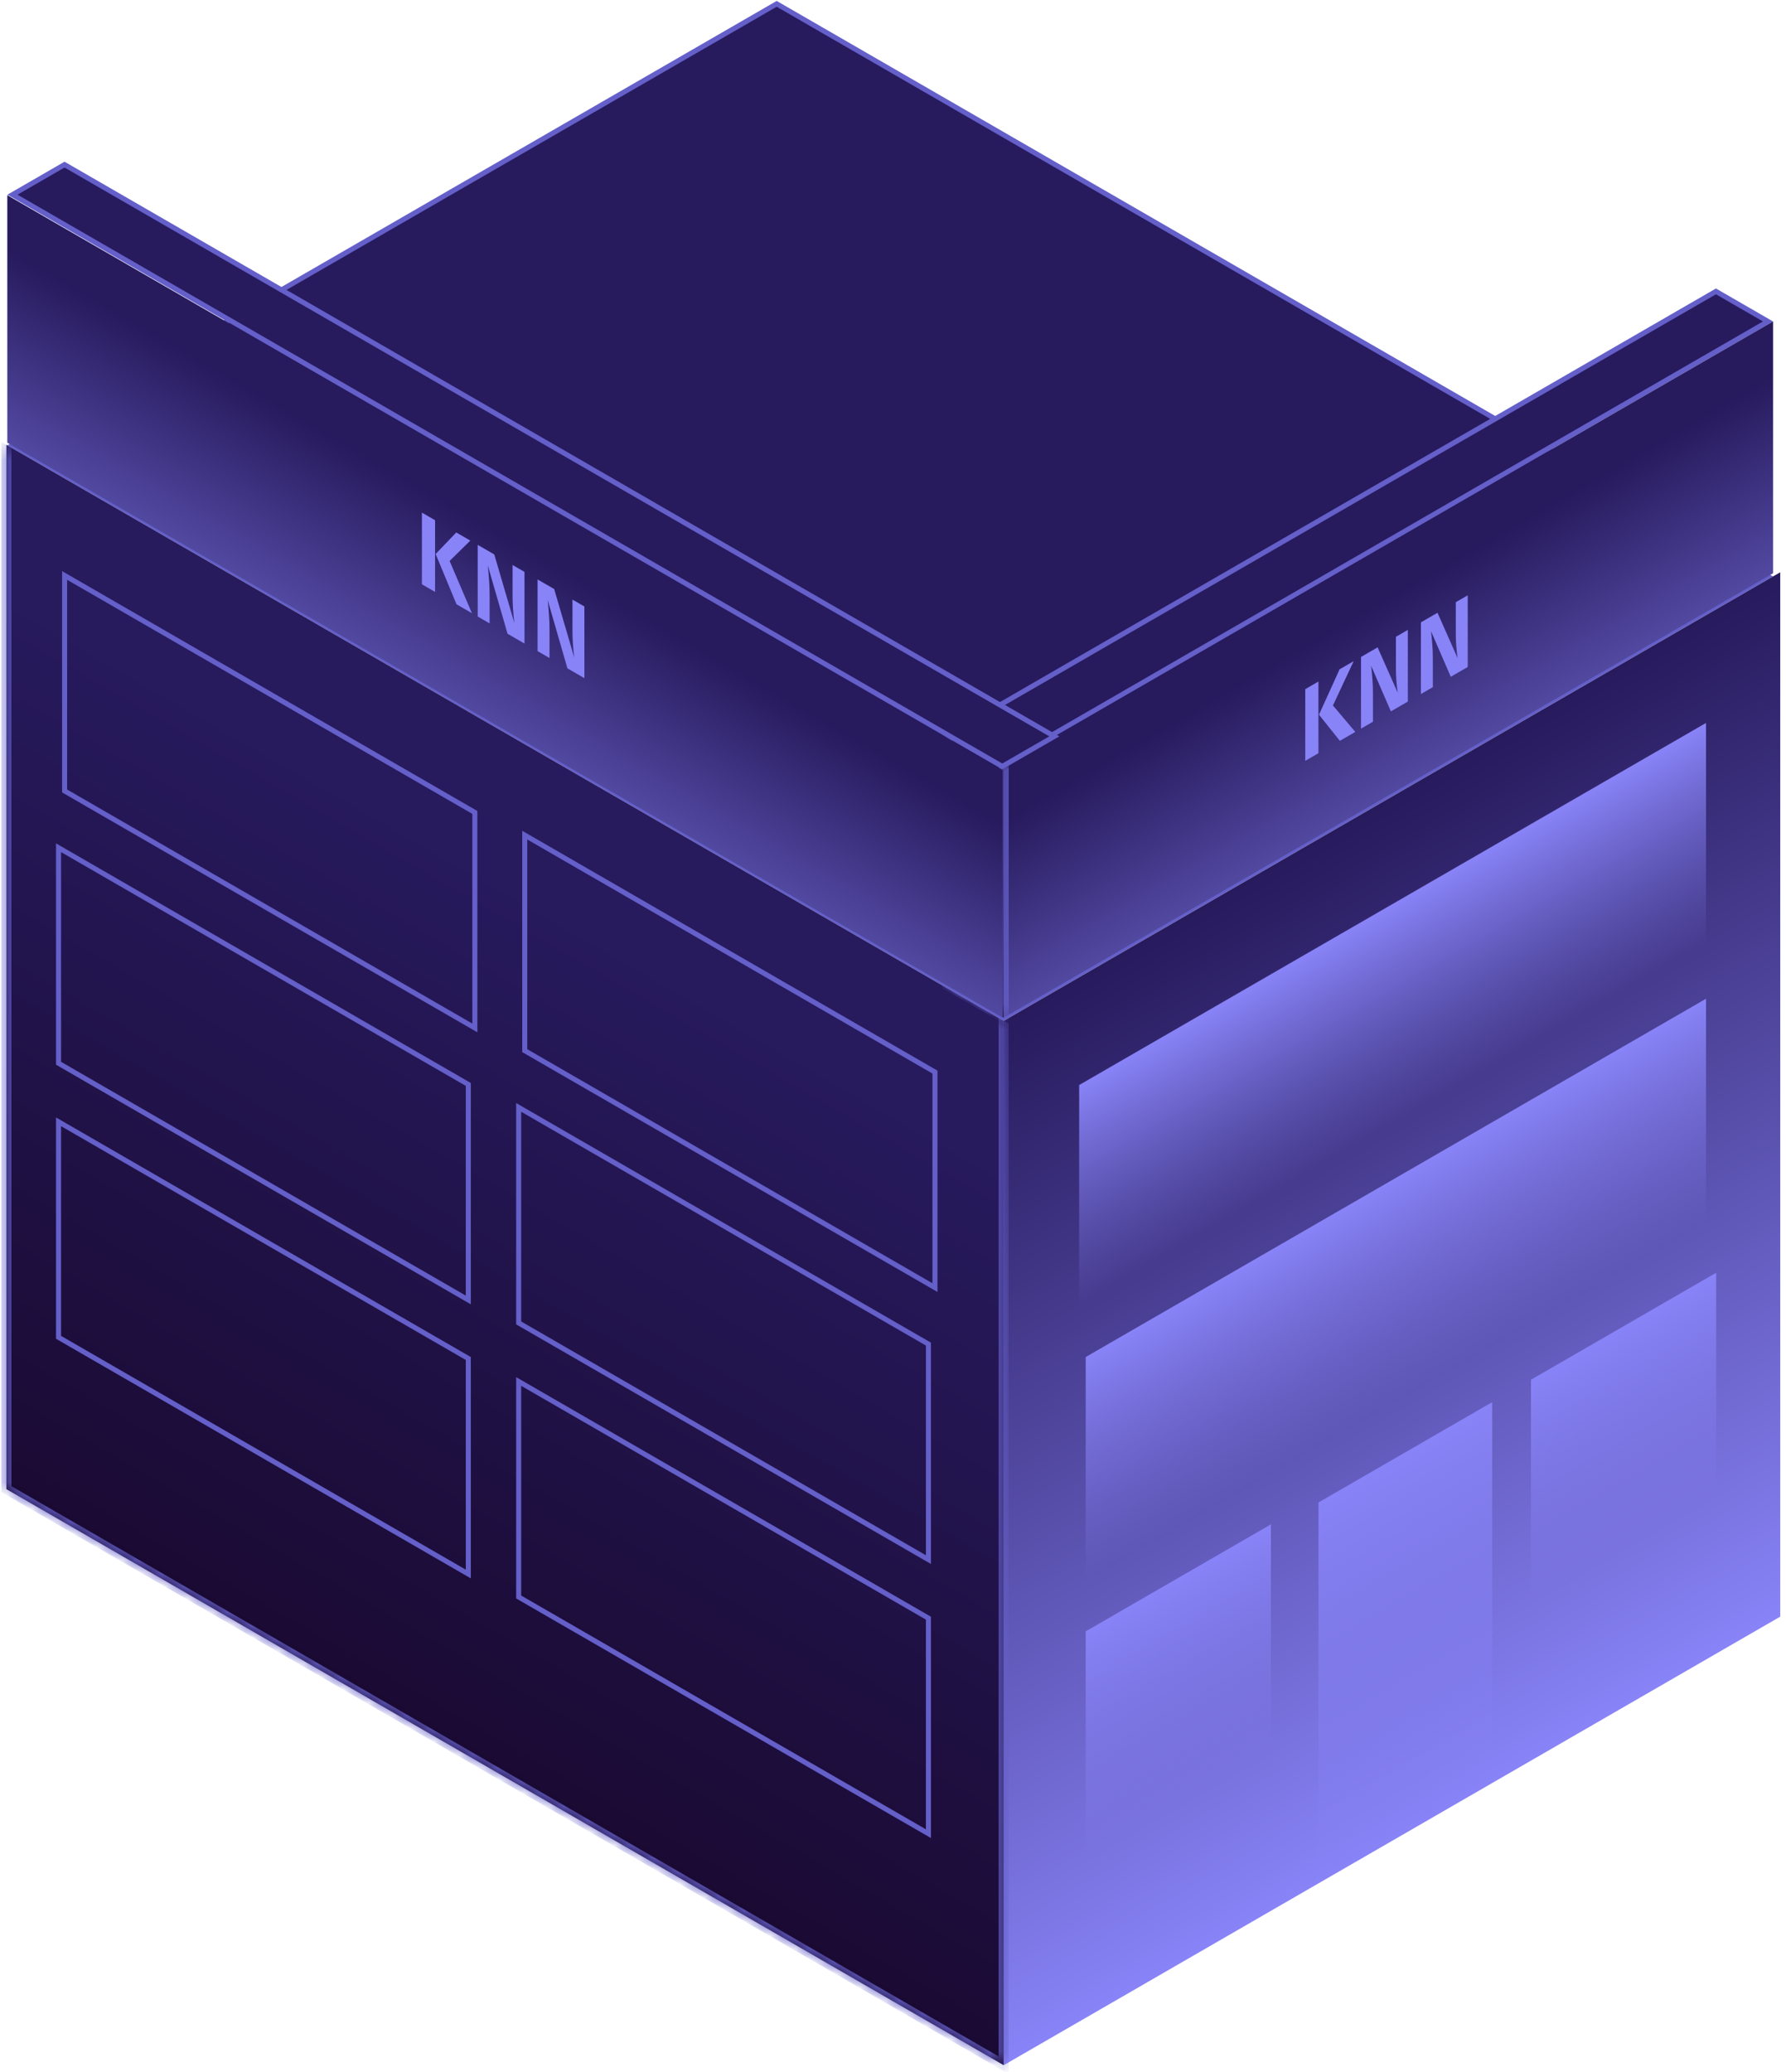<svg width="138" height="160" viewBox="0 0 138 160" fill="none" xmlns="http://www.w3.org/2000/svg">
<rect y="0.225" width="68.194" height="88.445" transform="matrix(-0.866 0.5 0.866 0.5 59.819 0.184)" fill="#271A5D" stroke="#645FC9" stroke-width="0.451"/>
<rect width="69.286" height="80.657" transform="matrix(-0.866 0.5 0 1 137.555 44.199)" fill="url(#paint0_linear_47_520)"/>
<rect width="15.495" height="29.387" transform="matrix(-0.866 0.5 0 1 115.297 108.291)" fill="url(#paint1_linear_47_520)"/>
<rect width="55.349" height="17.095" transform="matrix(-0.866 0.5 0 1 131.822 77.132)" fill="url(#paint2_linear_47_520)"/>
<rect width="16.528" height="17.095" transform="matrix(-0.866 0.5 0 1 98.202 117.729)" fill="url(#paint3_linear_47_520)"/>
<rect width="16.528" height="17.095" transform="matrix(-0.866 0.5 0 1 132.606 98.297)" fill="url(#paint4_linear_47_520)"/>
<rect width="55.933" height="17.095" transform="matrix(-0.866 0.5 0 1 131.822 55.833)" fill="url(#paint5_linear_47_520)"/>
<mask id="path-8-inside-1_47_520" fill="white">
<path d="M77.552 78.842L0.492 34.351V115.009L77.552 159.499V78.842Z"/>
</mask>
<path d="M77.552 78.842L0.492 34.351V115.009L77.552 159.499V78.842Z" fill="url(#paint6_linear_47_520)"/>
<path d="M0.492 115.009V115.459L0.102 115.234V114.783L0.492 115.009ZM77.552 159.499L77.942 159.724V160.175L77.552 159.95V159.499ZM0.492 34.351L0.882 34.577V115.234L0.492 115.009L0.102 114.783V34.126L0.492 34.351ZM0.492 115.009V114.558L77.552 159.048V159.499V159.95L0.492 115.459V115.009ZM77.552 159.499L77.162 159.274V78.617L77.552 78.842L77.942 79.067V159.724L77.552 159.499Z" fill="#645FC9" mask="url(#path-8-inside-1_47_520)"/>
<rect x="0.195" y="0.338" width="36.56" height="16.645" transform="matrix(0.866 0.5 0 1 39.908 85.092)" stroke="#645FC9" stroke-width="0.45"/>
<rect x="0.195" y="0.338" width="36.56" height="16.645" transform="matrix(0.866 0.5 0 1 4.355 65.038)" stroke="#645FC9" stroke-width="0.45"/>
<rect x="0.195" y="0.338" width="36.56" height="16.645" transform="matrix(0.866 0.5 0 1 39.908 106.259)" stroke="#645FC9" stroke-width="0.45"/>
<rect x="0.195" y="0.338" width="36.56" height="16.645" transform="matrix(0.866 0.5 0 1 4.355 86.204)" stroke="#645FC9" stroke-width="0.45"/>
<rect x="0.195" y="0.338" width="36.602" height="16.645" transform="matrix(0.866 0.5 0 1 40.377 64.064)" stroke="#645FC9" stroke-width="0.45"/>
<rect x="0.195" y="0.338" width="36.602" height="16.645" transform="matrix(0.866 0.5 0 1 4.824 44.009)" stroke="#645FC9" stroke-width="0.45"/>
<rect y="0.225" width="68.194" height="4.644" transform="matrix(-0.866 0.5 0.866 0.5 132.392 22.392)" fill="#271A5D" stroke="#645FC9" stroke-width="0.451"/>
<mask id="path-17-inside-2_47_520" fill="white">
<path d="M137 24.826L77.552 59.148V78.596L137 44.274V24.826Z"/>
</mask>
<path d="M137 24.826L77.552 59.148V78.596L137 44.274V24.826Z" fill="url(#paint7_linear_47_520)"/>
<path d="M77.552 59.148L77.942 58.923V78.371L77.552 78.596L77.162 78.821V59.373L77.552 59.148Z" fill="#645FC9" mask="url(#path-17-inside-2_47_520)"/>
<mask id="path-19-inside-3_47_520" fill="white">
<path d="M77.552 59.154L73.171 56.625V76.067L77.552 78.596V59.154Z"/>
</mask>
<path d="M77.552 59.154L73.171 56.625V76.067L77.552 78.596V59.154Z" fill="url(#paint8_linear_47_520)"/>
<path d="M73.171 76.067V76.517L72.781 76.292V75.841L73.171 76.067ZM77.552 78.596L77.942 78.821V79.272L77.552 79.047V78.596ZM73.171 56.625L73.561 56.85V76.292L73.171 76.067L72.781 75.841V56.399L73.171 56.625ZM73.171 76.067V75.616L77.552 78.145V78.596V79.047L73.171 76.517V76.067ZM77.552 78.596L77.162 78.371V58.929L77.552 59.154L77.942 59.379V78.821L77.552 78.596Z" fill="#645FC9" mask="url(#path-19-inside-3_47_520)"/>
<rect y="0.225" width="88.313" height="4.644" transform="matrix(0.866 0.5 -0.866 0.5 5.181 12.601)" fill="#271A5D" stroke="#645FC9" stroke-width="0.451"/>
<rect width="88.81" height="19.116" transform="matrix(0.866 0.5 0 1 0.564 15.075)" fill="url(#paint9_linear_47_520)"/>
<path d="M33.618 40.18V45.716L32.6 45.128V39.592L33.618 40.18ZM36.341 41.752L34.74 43.324L36.466 47.36L35.274 46.672L33.66 42.788L35.253 41.124L36.341 41.752ZM40.526 49.704L39.217 48.948L37.692 43.676C37.734 44.079 37.766 44.455 37.789 44.804C37.817 45.151 37.831 45.548 37.831 45.996V48.148L36.91 47.616V42.08L38.191 42.82L39.743 48.116C39.651 47.348 39.605 46.665 39.605 46.068V43.636L40.526 44.168V49.704ZM45.154 52.376L43.844 51.62L42.32 46.348C42.362 46.751 42.394 47.127 42.417 47.476C42.445 47.822 42.459 48.22 42.459 48.668V50.82L41.537 50.288V44.752L42.819 45.492L44.371 50.788C44.279 50.02 44.232 49.337 44.232 48.74V46.308L45.154 46.84V52.376Z" fill="#8883F7"/>
<path d="M101.872 52.637V58.173L100.854 58.761V53.225L101.872 52.637ZM104.595 51.065L102.994 54.485L104.72 56.529L103.528 57.217L101.914 55.197L103.507 51.693L104.595 51.065ZM108.78 54.185L107.471 54.941L105.946 51.429C105.988 51.783 106.02 52.122 106.043 52.445C106.071 52.759 106.085 53.141 106.085 53.589V55.741L105.163 56.273V50.737L106.445 49.997L107.997 53.501C107.905 52.839 107.859 52.21 107.859 51.613V49.181L108.78 48.649V54.185ZM113.408 51.513L112.098 52.269L110.574 48.757C110.616 49.111 110.648 49.45 110.671 49.773C110.699 50.087 110.713 50.469 110.713 50.917V53.069L109.791 53.601V48.065L111.073 47.325L112.625 50.829C112.533 50.167 112.486 49.538 112.486 48.941V46.509L113.408 45.977V51.513Z" fill="#8883F7"/>
<defs>
<linearGradient id="paint0_linear_47_520" x1="34.643" y1="0" x2="34.643" y2="80.657" gradientUnits="userSpaceOnUse">
<stop stop-color="#271A5D"/>
<stop offset="1" stop-color="#8883F7"/>
</linearGradient>
<linearGradient id="paint1_linear_47_520" x1="7.748" y1="0" x2="7.748" y2="29.387" gradientUnits="userSpaceOnUse">
<stop stop-color="#8883F7"/>
<stop offset="1" stop-color="#8883F7" stop-opacity="0"/>
</linearGradient>
<linearGradient id="paint2_linear_47_520" x1="27.674" y1="0" x2="27.674" y2="17.095" gradientUnits="userSpaceOnUse">
<stop stop-color="#8883F7"/>
<stop offset="1" stop-color="#8883F7" stop-opacity="0"/>
</linearGradient>
<linearGradient id="paint3_linear_47_520" x1="8.264" y1="0" x2="8.264" y2="17.095" gradientUnits="userSpaceOnUse">
<stop stop-color="#8883F7"/>
<stop offset="1" stop-color="#8883F7" stop-opacity="0"/>
</linearGradient>
<linearGradient id="paint4_linear_47_520" x1="8.264" y1="0" x2="8.264" y2="17.095" gradientUnits="userSpaceOnUse">
<stop stop-color="#8883F7"/>
<stop offset="1" stop-color="#8883F7" stop-opacity="0"/>
</linearGradient>
<linearGradient id="paint5_linear_47_520" x1="27.966" y1="0" x2="27.966" y2="17.095" gradientUnits="userSpaceOnUse">
<stop stop-color="#8883F7"/>
<stop offset="1" stop-color="#8883F7" stop-opacity="0"/>
</linearGradient>
<linearGradient id="paint6_linear_47_520" x1="39.022" y1="68.243" x2="9.14" y2="120.001" gradientUnits="userSpaceOnUse">
<stop stop-color="#271A5D"/>
<stop offset="1" stop-color="#1A0A33"/>
</linearGradient>
<linearGradient id="paint7_linear_47_520" x1="107.276" y1="46.191" x2="122.227" y2="72.086" gradientUnits="userSpaceOnUse">
<stop stop-color="#271A5D"/>
<stop offset="1" stop-color="#8883F7"/>
</linearGradient>
<linearGradient id="paint8_linear_47_520" x1="75.362" y1="60.697" x2="68.159" y2="73.173" gradientUnits="userSpaceOnUse">
<stop stop-color="#271A5D"/>
<stop offset="1" stop-color="#1A0A33"/>
</linearGradient>
<linearGradient id="paint9_linear_47_520" x1="44.405" y1="4.132" x2="44.405" y2="38.07" gradientUnits="userSpaceOnUse">
<stop stop-color="#271A5D"/>
<stop offset="1" stop-color="#8883F7"/>
</linearGradient>
</defs>
</svg>
